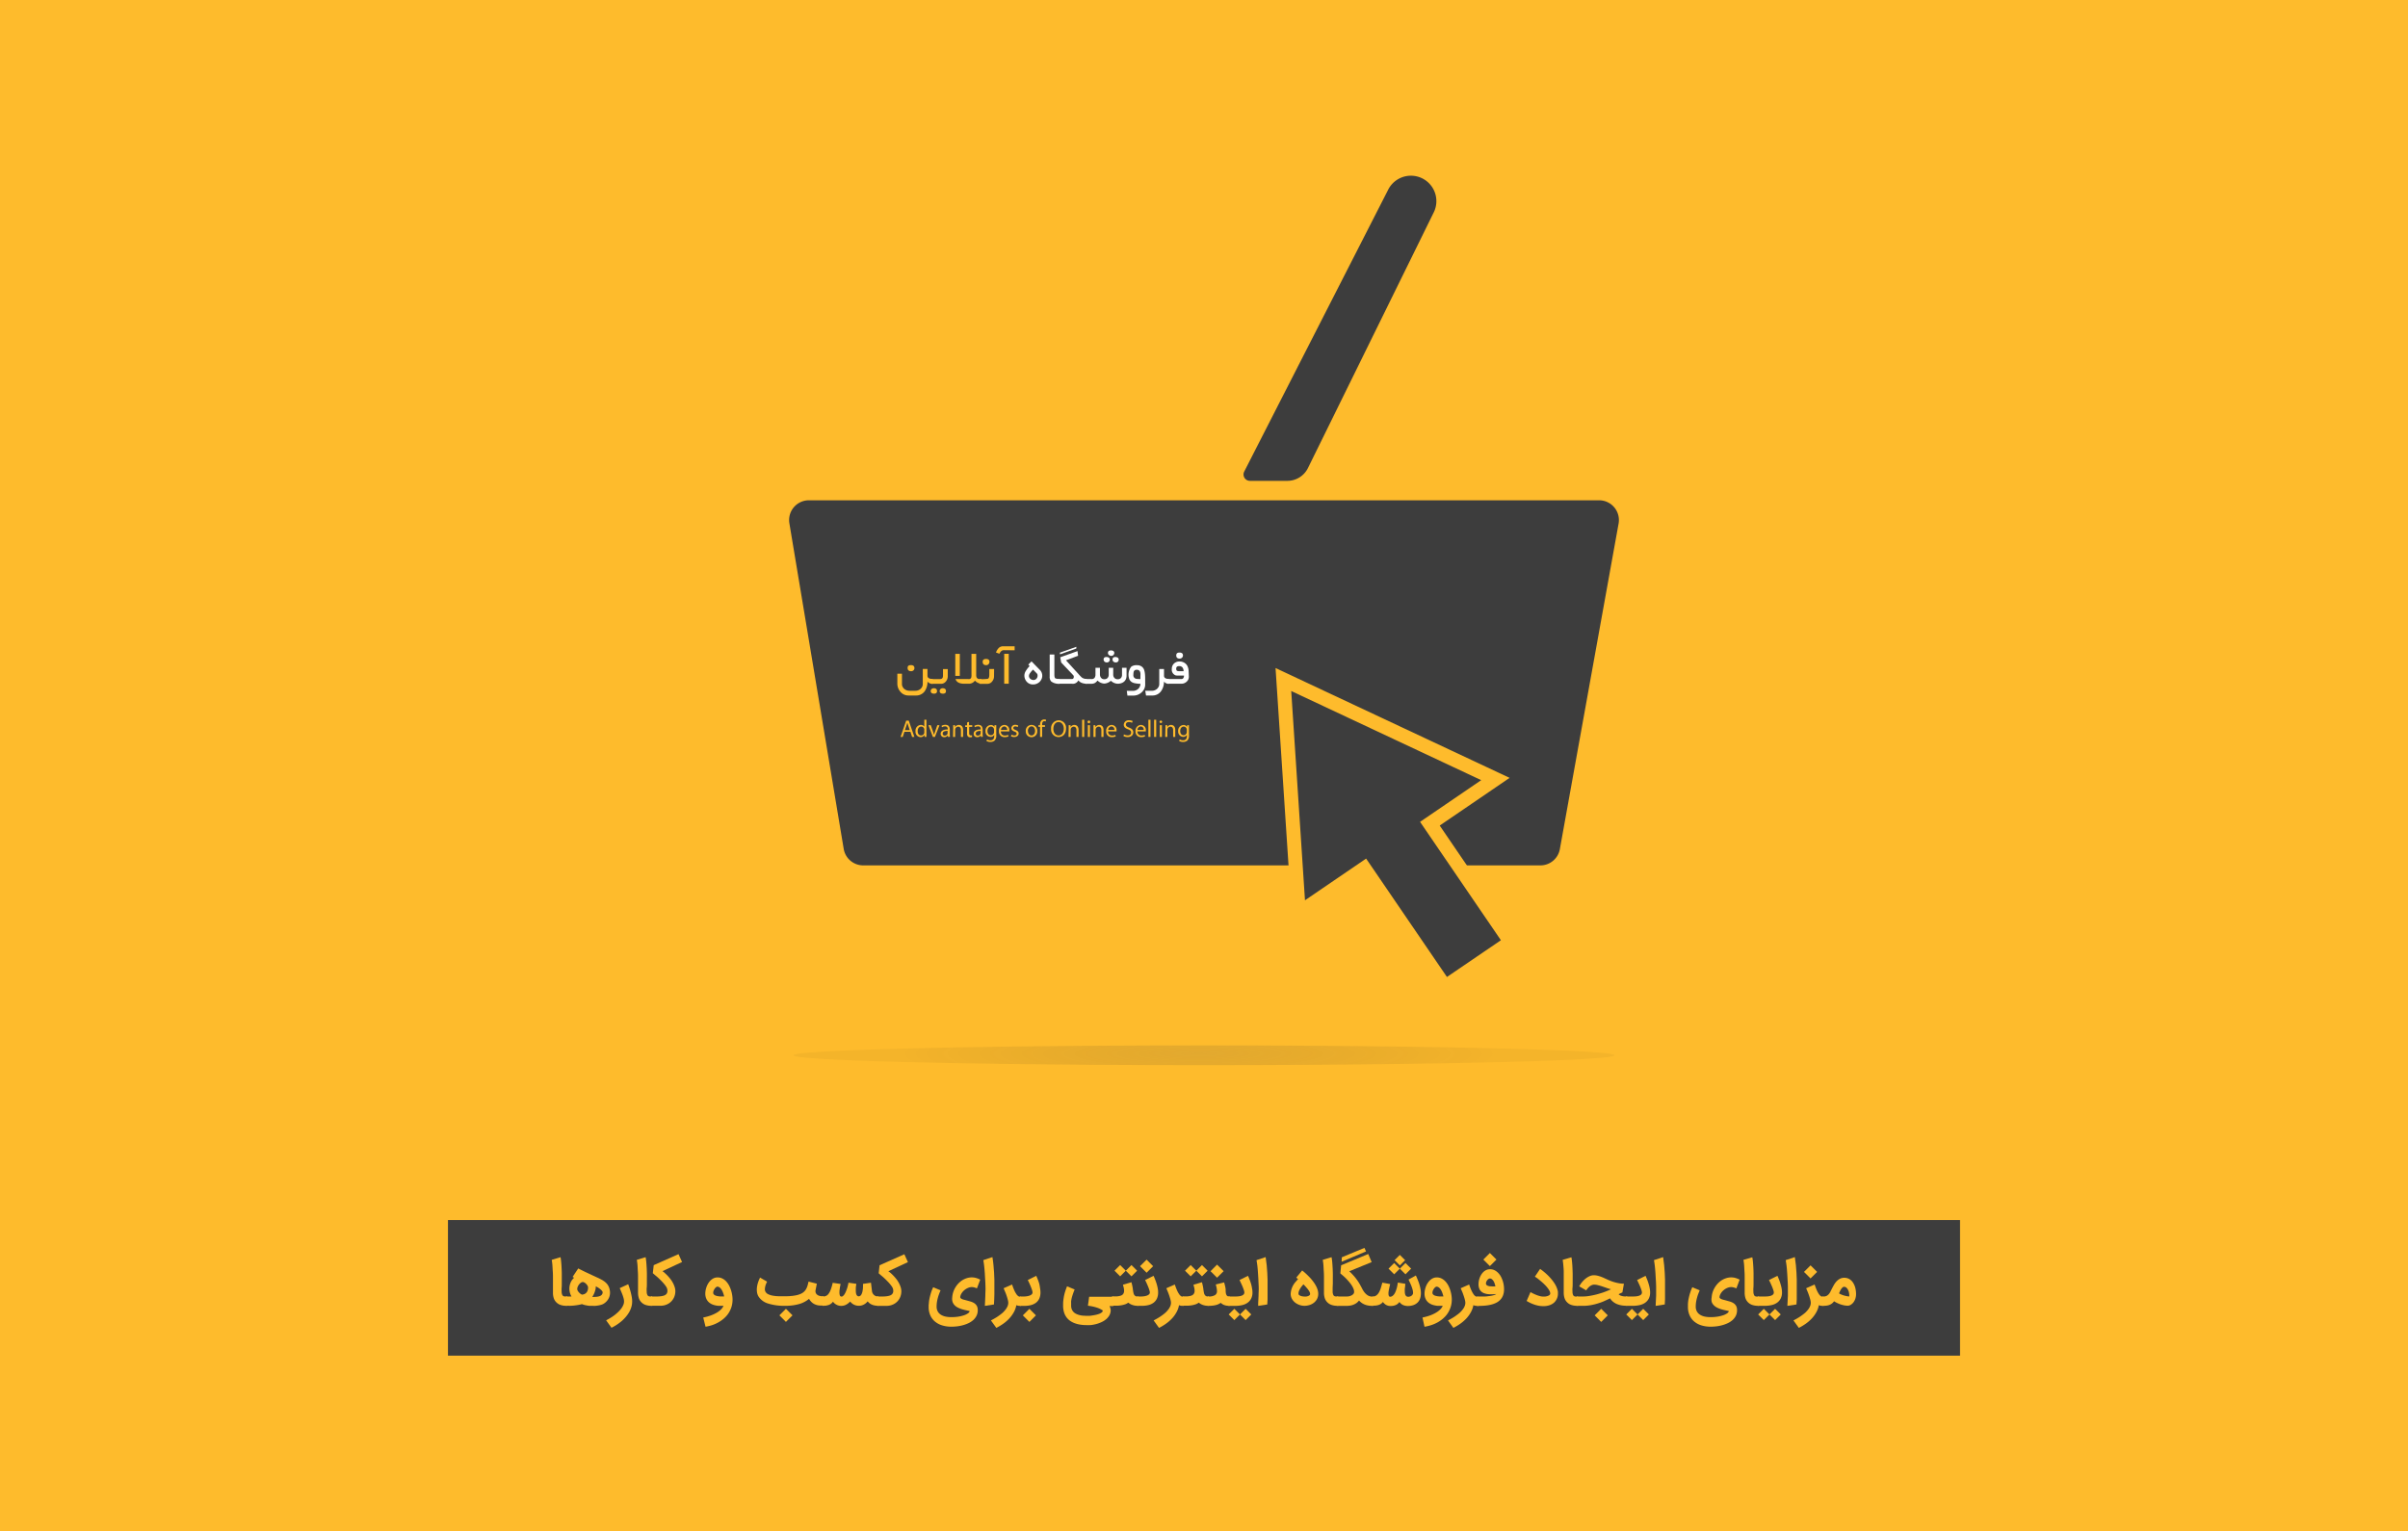 <svg id="Layer_1" data-name="Layer 1" xmlns="http://www.w3.org/2000/svg" xmlns:xlink="http://www.w3.org/1999/xlink" width="852" height="542" viewBox="0 0 852 542"><defs><style>.cls-1{fill:#febb2c;}.cls-2{fill:#3d3d3d;}.cls-3{opacity:0.15;fill:url(#radial-gradient);}.cls-4{fill:#fff;}</style><radialGradient id="radial-gradient" cx="434.22" cy="205.65" r="98.6" gradientTransform="translate(-36.06 348.25) scale(1.06 0.12)" gradientUnits="userSpaceOnUse"><stop offset="0" stop-color="#fff"/><stop offset="0" stop-color="#464243"/><stop offset="1" stop-opacity="0.27"/></radialGradient></defs><title>advantages-of-online-selling</title><rect class="cls-1" width="852" height="542"/><rect class="cls-2" x="158.5" y="431.81" width="535" height="48"/><path class="cls-2" d="M545,306.29H305.42a7,7,0,0,1-6.9-5.85L279.3,185.22a7,7,0,0,1,6.9-8.15H565.8a7,7,0,0,1,6.89,8.24L551.91,300.53A7,7,0,0,1,545,306.29Z"/><polygon class="cls-2" points="482.71 307.38 459.52 323.2 454.08 240.51 529.1 275.71 505.92 291.53 534.52 333.44 511.31 349.29 482.71 307.38"/><path class="cls-1" d="M456.86,244.57l67.22,31.55-21.63,14.76,28.6,41.9-19.09,13-28.6-41.9-21.63,14.76-4.87-74.1m-5.55-8.12.56,8.45,4.87,74.1.58,8.73,7.23-4.93,17.5-11.94,25.78,37.77,2.82,4.13,4.13-2.82,19.09-13L538,334.1,535.18,330,509.4,292.19l17.5-11.94,7.23-4.94-7.93-3.72L459,240.05l-7.67-3.6Z"/><path class="cls-2" d="M499.21,62.19h0a9,9,0,0,0-8.12,5.1l-50.85,99.6a2.26,2.26,0,0,0,2,3.3H455.5a8.13,8.13,0,0,0,7.28-4.53l44.54-90.55A9,9,0,0,0,499.21,62.19Z"/><path class="cls-1" d="M200.43,462.17a6.31,6.31,0,0,1-2.22-.35,3.9,3.9,0,0,1-1.48-1,3.67,3.67,0,0,1-.83-1.45,6.26,6.26,0,0,1-.25-1.82c0-.34,0-.75,0-1.25s0-1.07,0-1.73,0-1.37,0-2.15,0-1.57-.06-2.35-.08-1.54-.14-2.27a16.68,16.68,0,0,0-.24-1.89l3.12-.95c.09.46.16,1,.22,1.63s.11,1.27.14,1.95.07,1.37.08,2.06,0,1.33,0,1.92,0,1.07,0,1.64,0,1.12-.05,1.65,0,1,0,1.42a2.94,2.94,0,0,0,.19,1,1,1,0,0,0,.24.37.89.89,0,0,0,.33.19,1.67,1.67,0,0,0,.41.07h.78v3.3Z"/><path class="cls-1" d="M200.3,458.87h.91l.38,0,.61,0a5.56,5.56,0,0,1-.74-2.76,5.53,5.53,0,0,1,.42-2.12,4.44,4.44,0,0,1,1.26-1.75l-.54-.3,2-3c.88.46,1.75.89,2.6,1.3l2.45,1.15,1.76.81q.77.35,1.38.69a8.47,8.47,0,0,1,1.11.71,6.31,6.31,0,0,1,.92.88,4.48,4.48,0,0,1,.78,1.5,5.56,5.56,0,0,1,.24,1.58,4.34,4.34,0,0,1-.6,2.2,4.85,4.85,0,0,1-1.77,1.74,3.8,3.8,0,0,1-.8.32c-.32.09-.65.17-1,.23s-.68.1-1,.13-.62,0-.87,0-.61,0-1,0-.69-.06-1-.11-.68-.12-1-.2a8.62,8.62,0,0,1-.9-.3,8.87,8.87,0,0,1-1.12.26c-.41.08-.85.14-1.3.2s-.92.09-1.4.12-.94,0-1.4,0h-.39Zm6-5.11a1,1,0,0,0-.71.2,2.81,2.81,0,0,0-.7.64,3.64,3.64,0,0,0-.5.88,1.89,1.89,0,0,0-.14.88,1.3,1.3,0,0,0,.21.55,3,3,0,0,0,.42.55,4.6,4.6,0,0,0,.52.47,2.58,2.58,0,0,0,.53.29,3.17,3.17,0,0,0,.77-.18,2.08,2.08,0,0,0,.69-.44,2.38,2.38,0,0,0,.49-.75,3.1,3.1,0,0,0,.19-1.13,1.34,1.34,0,0,0-.2-.68,3.37,3.37,0,0,0-.46-.61,3.08,3.08,0,0,0-.58-.46A1.52,1.52,0,0,0,206.34,453.76Zm4.51,1.52a5.16,5.16,0,0,1-.1,1,7.25,7.25,0,0,1-.29,1,6.64,6.64,0,0,1-.4.94,8.88,8.88,0,0,1-.47.82h.09q.78,0,1.41-.06a4.35,4.35,0,0,0,1.11-.23,1.7,1.7,0,0,0,.74-.48,1.31,1.31,0,0,0,.33-.82.78.78,0,0,0-.21-.54,3.68,3.68,0,0,0-.59-.6,7.51,7.51,0,0,0-.8-.58C211.38,455.59,211.11,455.43,210.85,455.28Z"/><path class="cls-1" d="M222.75,455.93c.16.51.31,1,.45,1.57s.25,1.07.34,1.61a8.92,8.92,0,0,1,.13,1.49,6.84,6.84,0,0,1-.26,1.92,9.11,9.11,0,0,1-.75,1.81A11.46,11.46,0,0,1,221.5,466a14.1,14.1,0,0,1-1.48,1.52,17.09,17.09,0,0,1-3.66,2.42l-1.9-2.64c.5-.25,1-.53,1.52-.85a14.81,14.81,0,0,0,1.47-1,14.59,14.59,0,0,0,1.31-1.13,9.78,9.78,0,0,0,1.07-1.21,5.86,5.86,0,0,0,.71-1.25,3.1,3.1,0,0,0,.26-1.24,4.25,4.25,0,0,0-.12-.95c-.08-.34-.19-.7-.32-1.1s-.31-.81-.49-1.25-.38-.91-.6-1.41l3-1.38C222.43,455,222.59,455.42,222.75,455.93Z"/><path class="cls-1" d="M230.53,462.17a6.21,6.21,0,0,1-2.21-.35,3.82,3.82,0,0,1-1.48-1,3.55,3.55,0,0,1-.83-1.45,6.25,6.25,0,0,1-.26-1.82c0-.34,0-.75,0-1.25s0-1.07,0-1.73,0-1.37,0-2.15,0-1.57-.06-2.35-.07-1.54-.13-2.27a16.5,16.5,0,0,0-.25-1.89l3.12-.95c.09.46.17,1,.23,1.63s.1,1.27.14,1.95.06,1.37.08,2.06,0,1.33,0,1.92,0,1.07,0,1.64,0,1.12-.06,1.65,0,1,0,1.42a2.5,2.5,0,0,0,.19,1,.87.87,0,0,0,.23.37,1.09,1.09,0,0,0,.33.19,1.76,1.76,0,0,0,.41.07h.78v3.3Z"/><path class="cls-1" d="M230.4,458.87h2.24a11.85,11.85,0,0,0,1.22-.09,5.6,5.6,0,0,0,1.07-.24,2,2,0,0,0,.79-.48,1.48,1.48,0,0,0,.4-.81A2.53,2.53,0,0,0,236,456a2.66,2.66,0,0,0-.32-.63,8.35,8.35,0,0,0-.6-.81c-.24-.3-.51-.61-.82-.94s-.65-.66-1-1-.72-.69-1.11-1-.78-.67-1.17-1l.32-2.84,8.77-3.9,1.26,2.79-6.93,3.22a9.18,9.18,0,0,1,1,.84,13.39,13.39,0,0,1,1.06,1.07,14.46,14.46,0,0,1,1,1.23,9.93,9.93,0,0,1,.78,1.32,8.58,8.58,0,0,1,.53,1.37,4.57,4.57,0,0,1,.18,1.35,5.24,5.24,0,0,1-.41,2,4.88,4.88,0,0,1-1.09,1.61,5,5,0,0,1-1.67,1.08,5.59,5.59,0,0,1-2.12.39H230.4Z"/><path class="cls-1" d="M248.82,466.31a17.88,17.88,0,0,0,2.68-.73,12.44,12.44,0,0,0,2.13-1,7.22,7.22,0,0,0,1.51-1.16,3.91,3.91,0,0,0,.85-1.25l-1,0-.82,0a7.54,7.54,0,0,1-1.88-.39,4.56,4.56,0,0,1-1.46-.85,3.66,3.66,0,0,1-.94-1.31,4.47,4.47,0,0,1-.34-1.77,6.64,6.64,0,0,1,.14-1.31,7.47,7.47,0,0,1,.39-1.3,5.75,5.75,0,0,1,.64-1.2,4.86,4.86,0,0,1,.86-1,3.83,3.83,0,0,1,1.06-.68,3.19,3.19,0,0,1,1.24-.24,3.72,3.72,0,0,1,1.76.42,4.64,4.64,0,0,1,1.4,1.11,6.86,6.86,0,0,1,1.05,1.59,10.64,10.64,0,0,1,.7,1.88,11.13,11.13,0,0,1,.36,1.95,8.91,8.91,0,0,1,0,1.79,8.43,8.43,0,0,1-.54,2.29,9.27,9.27,0,0,1-1.09,2,9.12,9.12,0,0,1-1.54,1.63,11.39,11.39,0,0,1-1.9,1.3A12.77,12.77,0,0,1,252,469a15.74,15.74,0,0,1-2.37.57Zm5.11-10.92a.67.67,0,0,0-.5.15,2.33,2.33,0,0,0-.52.52,3.59,3.59,0,0,0-.4.72,2,2,0,0,0-.16.77.83.83,0,0,0,.22.59,1.67,1.67,0,0,0,.56.38,4,4,0,0,0,.78.22,8.43,8.43,0,0,0,.86.11l.81,0h.65a11.91,11.91,0,0,0-.37-1.24,5.88,5.88,0,0,0-.5-1.07,3.31,3.31,0,0,0-.63-.78A1.58,1.58,0,0,0,253.93,455.39Z"/><path class="cls-1" d="M289.46,462a5,5,0,0,1-1.3-.43,3.88,3.88,0,0,1-1.05-.75,4.92,4.92,0,0,1-.85-1.12,9.46,9.46,0,0,1-3.58,1.86,17.62,17.62,0,0,1-4.91.61,18.94,18.94,0,0,1-6-.81,6.06,6.06,0,0,1-3.41-2.52,4.09,4.09,0,0,1-.48-1.27,6.7,6.7,0,0,1-.09-1.58,8.42,8.42,0,0,1,.34-1.81,11.25,11.25,0,0,1,.8-2l2.48,1.44c-.14.28-.27.57-.4.89a5.43,5.43,0,0,0-.28.95,4.16,4.16,0,0,0-.1.91,1.68,1.68,0,0,0,.2.79,2.17,2.17,0,0,0,1,.92,6.3,6.3,0,0,0,1.62.5,14,14,0,0,0,2,.2c.74,0,1.51,0,2.31,0s1.42,0,2.07-.08a13.18,13.18,0,0,0,1.81-.25,7.66,7.66,0,0,0,1.51-.45,4.14,4.14,0,0,0,1.15-.67,3.75,3.75,0,0,0,.72-.78,5.57,5.57,0,0,0,.48-.9,7.81,7.81,0,0,0,.33-1c.08-.35.17-.7.25-1.05l2.93.74-.43,2.21a1.85,1.85,0,0,0,0,.88,1.53,1.53,0,0,0,.43.71,2.16,2.16,0,0,0,.82.47,3.77,3.77,0,0,0,1.18.17h.38v3.3H291A8.52,8.52,0,0,1,289.46,462Zm-11.38,5.86-2.32-2.32,2.32-2.32,2.32,2.32Z"/><path class="cls-1" d="M291.2,458.87a2.9,2.9,0,0,0,1-.18,2.25,2.25,0,0,0,.91-.71,5.46,5.46,0,0,0,.8-1.47,17.2,17.2,0,0,0,.72-2.48l2.77.4s0,.08,0,.13-.09.42-.15.74-.11.67-.16,1.06a7.42,7.42,0,0,0-.08,1.13,3.53,3.53,0,0,0,.13.93.6.6,0,0,0,.42.46.73.73,0,0,0,.63-.13,2.41,2.41,0,0,0,.57-.61,5.5,5.5,0,0,0,.5-.94c.16-.36.29-.73.42-1.1s.23-.75.32-1.11.16-.68.21-1l2.76.4c0,.17,0,.4-.08.69s-.06.6-.08.92,0,.66,0,1a4.1,4.1,0,0,0,.11.9,1.6,1.6,0,0,0,.33.65.74.74,0,0,0,.6.26.88.88,0,0,0,.6-.23,2,2,0,0,0,.42-.6,4.6,4.6,0,0,0,.28-.84,9.59,9.59,0,0,0,.2-1.93c0-.3,0-.58,0-.81l2.82-.4.35,2.94a2.19,2.19,0,0,0,.27.84,2.37,2.37,0,0,0,.49.59,2.09,2.09,0,0,0,.59.35,1.69,1.69,0,0,0,.6.12h.33v3.3h-.33a5,5,0,0,1-1.91-.36,3.58,3.58,0,0,1-1.56-1.2,1,1,0,0,1-.12.15l-.12.13v0a4.19,4.19,0,0,1-1.3.95,3.65,3.65,0,0,1-1.58.35,3.85,3.85,0,0,1-1.75-.41,4,4,0,0,1-1.33-1.1,5.25,5.25,0,0,1-1.42,1.11,3.53,3.53,0,0,1-1.74.43,3.47,3.47,0,0,1-1.65-.4,3.55,3.55,0,0,1-1.26-1.08,3.16,3.16,0,0,1-1.39,1.11,5.39,5.39,0,0,1-2,.34H291v-3.3Zm6.24-4.44h0C297.45,454.37,297.45,454.37,297.44,454.43Z"/><path class="cls-1" d="M310.31,458.87h2.24a11.85,11.85,0,0,0,1.22-.09,5.6,5.6,0,0,0,1.07-.24,2,2,0,0,0,.79-.48,1.55,1.55,0,0,0,.4-.81,2.55,2.55,0,0,0-.43-1.84,8.35,8.35,0,0,0-.6-.81c-.24-.3-.51-.61-.83-.94s-.64-.66-1-1-.72-.69-1.11-1-.78-.67-1.17-1l.32-2.84,8.77-3.9,1.26,2.79-6.93,3.22a9.18,9.18,0,0,1,1.05.84c.36.33.72.69,1.06,1.07a14.46,14.46,0,0,1,1,1.23,9.93,9.93,0,0,1,.78,1.32,8.58,8.58,0,0,1,.53,1.37,4.57,4.57,0,0,1,.18,1.35,5.24,5.24,0,0,1-.41,2,4.88,4.88,0,0,1-1.09,1.61,5,5,0,0,1-1.67,1.08,5.59,5.59,0,0,1-2.12.39h-3.27Z"/><path class="cls-1" d="M336.92,459.18a7.59,7.59,0,0,1,.32-1.75,8.21,8.21,0,0,1,.73-1.66,8.61,8.61,0,0,1,1.08-1.46,8,8,0,0,1,1.38-1.16,6.92,6.92,0,0,1,1.63-.76,5.82,5.82,0,0,1,1.82-.28,5.75,5.75,0,0,1,1.45.2,8,8,0,0,1,1.49.6L345.66,456a6.37,6.37,0,0,0-.94-.34,3.34,3.34,0,0,0-.85-.12,3.45,3.45,0,0,0-1.33.28,5,5,0,0,0-1.27.76,4.54,4.54,0,0,0-1,1.1,3.23,3.23,0,0,0-.52,1.32.54.54,0,0,0,.17.47,1.45,1.45,0,0,0,.5.33,3.7,3.7,0,0,0,.71.23l.8.21,1.5.42a5.19,5.19,0,0,1,1.28.58,2.89,2.89,0,0,1,.9.94,3,3,0,0,1,.34,1.5,4.32,4.32,0,0,1-.43,2,4.94,4.94,0,0,1-1.14,1.51,7,7,0,0,1-1.66,1.1,12,12,0,0,1-2,.74,13.67,13.67,0,0,1-2.1.41,18,18,0,0,1-2,.12,11,11,0,0,1-3.23-.45,7.17,7.17,0,0,1-2.54-1.34,6,6,0,0,1-1.67-2.18,7.12,7.12,0,0,1-.6-3c0-.18,0-.36,0-.54s0-.35.05-.51a13.65,13.65,0,0,1,.29-2.18c.16-.7.33-1.32.5-1.86s.35-1,.5-1.32l.25-.59,2.62,1.1c-.2.46-.38.92-.55,1.37a13.56,13.56,0,0,0-.44,1.41,11.88,11.88,0,0,0-.3,1.44,10.59,10.59,0,0,0-.11,1.5,3.5,3.5,0,0,0,.44,1.82,3.28,3.28,0,0,0,1.16,1.15,5.12,5.12,0,0,0,1.67.62,10.22,10.22,0,0,0,1.94.18,16.15,16.15,0,0,0,2.48-.18,12.14,12.14,0,0,0,2-.48,5.45,5.45,0,0,0,1.41-.69,1.43,1.43,0,0,0,.62-.8l-1.39-.31a14,14,0,0,1-1.45-.38,8.59,8.59,0,0,1-1.36-.55,4.14,4.14,0,0,1-1.12-.8,3.28,3.28,0,0,1-.73-1.14A3.8,3.8,0,0,1,336.92,459.18Z"/><path class="cls-1" d="M348.55,460.43c0-.62.06-1.22.08-1.82s0-1.18.05-1.74,0-1.08,0-1.56c0-1-.08-1.85-.12-2.6s-.08-1.41-.11-2-.08-1.08-.12-1.52-.08-.83-.12-1.19-.09-.7-.13-1-.11-.64-.16-1l3.22-1.07c.16.93.28,1.87.37,2.82s.17,1.85.22,2.72.08,1.67.1,2.41,0,1.38,0,1.91v1.56c0,.55,0,1.13,0,1.73s0,1.2-.05,1.81-.05,1.21-.09,1.8l-3.23.5C348.48,461.63,348.51,461,348.55,460.43Z"/><path class="cls-1" d="M361.06,462.17l-.61,0a2.94,2.94,0,0,1-.85-.23,8.22,8.22,0,0,1-.86,2.45,11.42,11.42,0,0,1-1.57,2.19,13.67,13.67,0,0,1-2.11,1.87,19,19,0,0,1-2.54,1.53l-1.91-2.64c.5-.25,1-.52,1.49-.82a15.48,15.48,0,0,0,1.44-.94,14.6,14.6,0,0,0,1.27-1,8.81,8.81,0,0,0,1-1.11,5.44,5.44,0,0,0,.69-1.17,3.1,3.1,0,0,0,.25-1.22,4.12,4.12,0,0,0-.16-1q-.15-.63-.39-1.35c-.16-.48-.34-1-.54-1.45s-.38-.93-.56-1.33l3-1.32a20.57,20.57,0,0,0,.79,2.09,8.56,8.56,0,0,0,.74,1.33,2.59,2.59,0,0,0,.68.71,1.29,1.29,0,0,0,.65.2h.26v3.3Z"/><path class="cls-1" d="M360.85,458.87h1.41a6.78,6.78,0,0,0,1-.07,4.85,4.85,0,0,0,1-.24,2.16,2.16,0,0,0,.76-.43.89.89,0,0,0,.31-.69,3.14,3.14,0,0,0-.14-.74c-.1-.34-.23-.7-.39-1.11s-.34-.83-.54-1.28-.41-.87-.61-1.27l3-1.48c.19.43.38.9.58,1.39s.36,1,.51,1.51A14,14,0,0,1,368,456a7.31,7.31,0,0,1,.14,1.44,5.19,5.19,0,0,1-.41,2.15,4,4,0,0,1-1.17,1.48,5,5,0,0,1-1.8.85,9.11,9.11,0,0,1-2.29.27h-1.66Zm3.37,9-2.32-2.32,2.32-2.32,2.31,2.32Z"/><path class="cls-1" d="M384.44,469a14.07,14.07,0,0,1-2.18-.16,10,10,0,0,1-2-.51,7.24,7.24,0,0,1-1.68-.88,5.58,5.58,0,0,1-1.3-1.31,6,6,0,0,1-.84-1.78,8.36,8.36,0,0,1-.29-2.28c0-.61,0-1.19.07-1.74s.14-1.1.25-1.65a15.47,15.47,0,0,1,.43-1.65c.18-.55.39-1.14.64-1.77l2.69,1.12c-.21.5-.38.95-.52,1.35s-.26.77-.36,1.1a8.23,8.23,0,0,0-.23.92c-.06.28-.1.54-.13.79s0,.51,0,.76,0,.5,0,.77a3.3,3.3,0,0,0,.25,1.36,3,3,0,0,0,.68,1,3.54,3.54,0,0,0,1,.65,5.86,5.86,0,0,0,1.16.39,8.29,8.29,0,0,0,1.23.19c.41,0,.8.05,1.17.05l.8,0c.36,0,.75-.07,1.17-.13s.85-.14,1.29-.23a9.11,9.11,0,0,0,1.21-.36,3.18,3.18,0,0,0,.88-.5.87.87,0,0,0,.35-.68,7.74,7.74,0,0,0-2.06-1,16.18,16.18,0,0,0-3.19-.68l.43-3.17h8.56v3.3h-1.35a4.13,4.13,0,0,1,.32.84,3.62,3.62,0,0,1,.1.72,3.84,3.84,0,0,1-.49,1.75,5.25,5.25,0,0,1-1.14,1.35,7.1,7.1,0,0,1-1.59,1,11.06,11.06,0,0,1-1.82.67,13.19,13.19,0,0,1-1.83.37A14.39,14.39,0,0,1,384.44,469Z"/><path class="cls-1" d="M402.78,458.87v3.3h-.25a6.37,6.37,0,0,1-1-.08,6,6,0,0,1-.91-.24,4.41,4.41,0,0,1-.79-.36,3.42,3.42,0,0,1-.62-.45,4.14,4.14,0,0,1-1.12.6,9.38,9.38,0,0,1-1.34.34,11.29,11.29,0,0,1-1.45.15c-.5,0-1,0-1.47,0h-.38v-3.3h.38c.5,0,.95,0,1.34,0a6.81,6.81,0,0,0,1-.15,3,3,0,0,0,.74-.27,1.49,1.49,0,0,0,.49-.44,1.66,1.66,0,0,0,.3-.74,3.36,3.36,0,0,0,0-.84,5.2,5.2,0,0,0-.16-.86c-.08-.29-.15-.57-.21-.83l3-.87c.08.31.15.6.21.86s.11.5.16.75l.12.74c0,.25.07.52.11.81s.07.39.11.61a2,2,0,0,0,.23.61,1.21,1.21,0,0,0,.43.47,1.22,1.22,0,0,0,.72.19Zm-4.45-9.13-2,2-2-2,2-2,2,2,2-2,2,2-2,2Z"/><path class="cls-1" d="M402.36,458.87h1.41a6.78,6.78,0,0,0,1-.07,4.85,4.85,0,0,0,1-.24,2.16,2.16,0,0,0,.76-.43.89.89,0,0,0,.31-.69,2.79,2.79,0,0,0-.15-.74,10.51,10.51,0,0,0-.38-1.11c-.16-.41-.34-.83-.54-1.28s-.41-.87-.61-1.27l3-1.48c.2.43.39.9.58,1.39s.37,1,.52,1.51a14,14,0,0,1,.37,1.52,7.31,7.31,0,0,1,.14,1.44,5.19,5.19,0,0,1-.41,2.15,4,4,0,0,1-1.17,1.48,5,5,0,0,1-1.8.85,9.11,9.11,0,0,1-2.29.27h-1.66Zm3.33-8.41-2.32-2.32,2.32-2.31,2.31,2.31Z"/><path class="cls-1" d="M418.62,462.17l-.6,0a3,3,0,0,1-.86-.23,8,8,0,0,1-.86,2.45,11,11,0,0,1-1.56,2.19,13.76,13.76,0,0,1-2.12,1.87,18.29,18.29,0,0,1-2.53,1.53l-1.91-2.64c.49-.25,1-.52,1.49-.82a15.48,15.48,0,0,0,1.44-.94,14.6,14.6,0,0,0,1.27-1,9.61,9.61,0,0,0,1-1.11,5.44,5.44,0,0,0,.69-1.17,3.29,3.29,0,0,0,.25-1.22,4.64,4.64,0,0,0-.16-1c-.11-.42-.24-.87-.4-1.35s-.34-1-.53-1.45-.38-.93-.56-1.33l3-1.32c.28.84.55,1.53.8,2.09a7.81,7.81,0,0,0,.74,1.33,2.45,2.45,0,0,0,.68.71,1.29,1.29,0,0,0,.65.2h.25v3.3Z"/><path class="cls-1" d="M427.72,458.87v3.3h-.24a6.37,6.37,0,0,1-1-.08,6.18,6.18,0,0,1-.92-.24,4.64,4.64,0,0,1-.78-.36,3.42,3.42,0,0,1-.62-.45,4.06,4.06,0,0,1-1.13.6,8.92,8.92,0,0,1-1.33.34,11.29,11.29,0,0,1-1.45.15c-.5,0-1,0-1.47,0h-.38v-3.3h.38c.5,0,.95,0,1.34,0a6.81,6.81,0,0,0,1-.15,3,3,0,0,0,.74-.27,1.49,1.49,0,0,0,.49-.44,1.66,1.66,0,0,0,.3-.74,3.36,3.36,0,0,0,0-.84,5.2,5.2,0,0,0-.16-.86c-.08-.29-.15-.57-.21-.83l3-.87c.08.31.15.6.21.86s.11.5.16.75l.12.74c0,.25.07.52.11.81s.07.39.11.61a2,2,0,0,0,.23.61,1.23,1.23,0,0,0,1.15.66Zm-4.44-9.13-2,2-2-2,2-2,2,2,2-2,2,2-2,2Z"/><path class="cls-1" d="M435.08,458.87v3.3h-.23a4.74,4.74,0,0,1-1.71-.28,3.75,3.75,0,0,1-1.22-.78,5,5,0,0,1-1.77.81,10.29,10.29,0,0,1-2.46.25h-.38v-3.3h.38a4.09,4.09,0,0,0,2.17-.47,1.55,1.55,0,0,0,.73-1.41,5.75,5.75,0,0,0-.08-.88,14.32,14.32,0,0,0-.34-1.5l2.95-.72q.17.58.27,1c.08.3.13.57.18.81s.07.47.09.67,0,.41,0,.6l.06.62a2.28,2.28,0,0,0,.17.61,1.25,1.25,0,0,0,.33.47.87.87,0,0,0,.58.18Zm-4.46-6.65-2.31-2.31,2.31-2.32,2.32,2.32Z"/><path class="cls-1" d="M434.66,458.87h2.51a8.86,8.86,0,0,0,1-.05,4.73,4.73,0,0,0,1-.19,2.15,2.15,0,0,0,.79-.43,1,1,0,0,0,.32-.76,2.79,2.79,0,0,0-.15-.74c-.11-.34-.24-.7-.4-1.11s-.35-.83-.56-1.28-.4-.87-.6-1.27l3-1.48c.2.43.39.9.58,1.39s.36,1,.52,1.51A13.94,13.94,0,0,1,443,456a7.34,7.34,0,0,1,.15,1.44,4.64,4.64,0,0,1-.48,2.2,4.07,4.07,0,0,1-1.29,1.47,5.42,5.42,0,0,1-1.91.82,10.29,10.29,0,0,1-2.34.26h-2.49Zm4.07,6.36-2,2-2-2,2-2,2,2,2-2,2,2-2,2Z"/><path class="cls-1" d="M445.21,460.43c0-.62.07-1.22.09-1.82s0-1.18.05-1.74,0-1.08,0-1.56c-.05-1-.08-1.85-.12-2.6s-.08-1.41-.12-2-.08-1.08-.11-1.52-.08-.83-.12-1.19-.09-.7-.14-1-.1-.64-.16-1l3.23-1.07c.15.93.28,1.87.37,2.82s.17,1.85.21,2.72.08,1.67.1,2.41,0,1.38,0,1.91,0,1,0,1.56,0,1.13,0,1.73,0,1.2,0,1.81-.06,1.21-.1,1.8l-3.22.5C445.14,461.63,445.18,461,445.21,460.43Z"/><path class="cls-1" d="M461.53,462.17a5.37,5.37,0,0,1-1.7-.29,5.51,5.51,0,0,1-1.57-.84,4.5,4.5,0,0,1-1.15-1.34,3.61,3.61,0,0,1-.44-1.78,6.92,6.92,0,0,1,1.84-4.33l.25-.29.18-.21.16-.17.19-.18-.64-.55,2.08-2.53a16.52,16.52,0,0,1,1.27,1.07q.74.67,1.71,1.71c1.8,2.06,2.71,3.88,2.71,5.48a3.88,3.88,0,0,1-.43,1.84,4.25,4.25,0,0,1-1.12,1.33,4.83,4.83,0,0,1-1.56.81A6.05,6.05,0,0,1,461.53,462.17Zm2-4.25a1.64,1.64,0,0,0-.21-.73,6.71,6.71,0,0,0-.55-.85c-.23-.29-.48-.59-.76-.9s-.55-.59-.83-.87c-.19.21-.39.45-.6.71a6.09,6.09,0,0,0-.57.83,4.63,4.63,0,0,0-.43.9,2.25,2.25,0,0,0-.14.91.57.57,0,0,0,.23.44,1.94,1.94,0,0,0,.55.3,3.08,3.08,0,0,0,.68.17,3.57,3.57,0,0,0,.6.06,5.33,5.33,0,0,0,.67,0,3.18,3.18,0,0,0,.66-.17,1.31,1.31,0,0,0,.5-.3A.61.61,0,0,0,463.56,457.92Z"/><path class="cls-1" d="M473.23,462.17a6.21,6.21,0,0,1-2.21-.35,3.94,3.94,0,0,1-1.49-1,3.8,3.8,0,0,1-.83-1.45,6.26,6.26,0,0,1-.25-1.82c0-.34,0-.75,0-1.25s0-1.07,0-1.73,0-1.37,0-2.15,0-1.57-.06-2.35-.07-1.54-.13-2.27a16.5,16.5,0,0,0-.25-1.89l3.12-.95c.09.46.17,1,.23,1.63s.1,1.27.14,1.95.06,1.37.08,2.06,0,1.33,0,1.92,0,1.07,0,1.64-.05,1.12-.06,1.65,0,1,0,1.42a2.68,2.68,0,0,0,.2,1,.87.87,0,0,0,.23.37,1.09,1.09,0,0,0,.33.19,1.76,1.76,0,0,0,.41.07h.78v3.3Z"/><path class="cls-1" d="M473.1,458.87h3.41a4,4,0,0,0,1-.12,3.93,3.93,0,0,0,.8-.33,2.13,2.13,0,0,0,.55-.46,1,1,0,0,0,.24-.52,2.56,2.56,0,0,0-.15-1.13,6.31,6.31,0,0,0-.6-1.23,11,11,0,0,0-.91-1.26c-.35-.42-.71-.83-1.08-1.21s-.75-.74-1.12-1.06-.72-.61-1-.85l.28-2.87,9.59-4,1.21,2.87-7.92,3.24c.48.44.91.88,1.3,1.3s.74.84,1.06,1.26.62.84.89,1.26.52.86.76,1.3.43.8.65,1.24a7.68,7.68,0,0,0,.8,1.21,4.66,4.66,0,0,0,1.05.94,2.79,2.79,0,0,0,1.39.44h.65v3.3h-.33a8.92,8.92,0,0,1-1.39-.1,6.55,6.55,0,0,1-1.25-.32,5.8,5.8,0,0,1-1.13-.59,6,6,0,0,1-1-.88,4.38,4.38,0,0,1-.86.86,5.28,5.28,0,0,1-2.17.91,7.75,7.75,0,0,1-1.15.12H473.1ZM474.76,445l8-3.33.58,1.25-8.64,3.65Z"/><path class="cls-1" d="M485.71,458.87a2.08,2.08,0,0,0,1.32-.42,3.64,3.64,0,0,0,.92-1.11,8,8,0,0,0,.64-1.57q.27-.88.51-1.8l2.77.5c-.05.24-.12.52-.2.85s-.15.66-.22,1-.12.69-.16,1a4.4,4.4,0,0,0,0,.87,1.18,1.18,0,0,0,.2.59.45.45,0,0,0,.48.17,1.38,1.38,0,0,0,.75-.3,2.59,2.59,0,0,0,.61-.66,4.45,4.45,0,0,0,.48-.92,8.8,8.8,0,0,0,.36-1.06,8.68,8.68,0,0,0,.25-1.07c.07-.36.12-.68.17-1l2.65.45a6.72,6.72,0,0,1-.08.77c0,.31-.08.63-.11,1a8.71,8.71,0,0,0,0,1,3.52,3.52,0,0,0,.11.9,1.44,1.44,0,0,0,.38.66,1.09,1.09,0,0,0,.75.25,2.09,2.09,0,0,0,.59-.1,1.9,1.9,0,0,0,.55-.28,1.63,1.63,0,0,0,.39-.44,1,1,0,0,0,.15-.56,4.6,4.6,0,0,0-.18-1.2,13,13,0,0,0-.43-1.29c-.17-.43-.35-.83-.53-1.22l-.46-1,2.59-1.45.22.48c.1.23.22.5.35.82s.27.68.42,1.08.27.81.39,1.24.21.88.29,1.33a7.47,7.47,0,0,1,.11,1.31,5.76,5.76,0,0,1-.28,1.88,3.61,3.61,0,0,1-.87,1.42,4,4,0,0,1-1.45.91,5.74,5.74,0,0,1-2,.33,4,4,0,0,1-1-.11,3.85,3.85,0,0,1-.83-.29,2.87,2.87,0,0,1-.65-.45,3.92,3.92,0,0,1-.51-.57,3.69,3.69,0,0,1-.53.58,2.81,2.81,0,0,1-.66.44,3.85,3.85,0,0,1-.83.29,4.67,4.67,0,0,1-1,.11,3.89,3.89,0,0,1-.93-.08,3.54,3.54,0,0,1-.75-.29,2.85,2.85,0,0,1-.62-.46,3.72,3.72,0,0,1-.52-.59,3.44,3.44,0,0,1-.5.51,2.92,2.92,0,0,1-.67.41,4,4,0,0,1-.9.28,5.94,5.94,0,0,1-1.19.1h-.37v-3.3Zm9.58-9.85-2,2-2-2,2-2,2,2,2-2,2,2-2,2Zm1.87-3-1.86,1.86L493.43,446l1.86-1.85Z"/><path class="cls-1" d="M503.3,466.31a17.88,17.88,0,0,0,2.68-.73,12,12,0,0,0,2.12-1,7.3,7.3,0,0,0,1.52-1.16,3.91,3.91,0,0,0,.85-1.25l-1,0-.83,0a7.55,7.55,0,0,1-1.87-.39,4.56,4.56,0,0,1-1.46-.85,3.55,3.55,0,0,1-.94-1.31,4.3,4.3,0,0,1-.34-1.77,6.64,6.64,0,0,1,.14-1.31,7.47,7.47,0,0,1,.39-1.3,5.75,5.75,0,0,1,.64-1.2,4.86,4.86,0,0,1,.86-1,3.83,3.83,0,0,1,1.06-.68,3.19,3.19,0,0,1,1.24-.24,3.72,3.72,0,0,1,1.76.42,4.77,4.77,0,0,1,1.4,1.11,6.86,6.86,0,0,1,1.05,1.59,10.64,10.64,0,0,1,.7,1.88,11.13,11.13,0,0,1,.36,1.95,8.91,8.91,0,0,1,0,1.79,8.08,8.08,0,0,1-.55,2.29,8.82,8.82,0,0,1-1.08,2,9.49,9.49,0,0,1-1.54,1.63,11.39,11.39,0,0,1-1.9,1.3,12.88,12.88,0,0,1-2.18.93,15.33,15.33,0,0,1-2.36.57Zm5.11-10.92a.67.67,0,0,0-.5.15,2.14,2.14,0,0,0-.52.52,3.59,3.59,0,0,0-.4.72,2,2,0,0,0-.16.77.83.83,0,0,0,.22.59,1.67,1.67,0,0,0,.56.38,4,4,0,0,0,.78.22,8.43,8.43,0,0,0,.86.11l.81,0h.65c-.11-.43-.23-.84-.37-1.24a6.64,6.64,0,0,0-.5-1.07,3.58,3.58,0,0,0-.63-.78A1.62,1.62,0,0,0,508.41,455.39Z"/><path class="cls-1" d="M522.77,462.17l-.6,0a3,3,0,0,1-.86-.23,8,8,0,0,1-.86,2.45,11,11,0,0,1-1.56,2.19,14.24,14.24,0,0,1-2.12,1.87,18.9,18.9,0,0,1-2.53,1.53l-1.91-2.64c.49-.25,1-.52,1.49-.82a14.11,14.11,0,0,0,1.43-.94,14.76,14.76,0,0,0,1.28-1,8.7,8.7,0,0,0,1-1.11,4.72,4.72,0,0,0,.69-1.17,3.1,3.1,0,0,0,.25-1.22,4.54,4.54,0,0,0-.15-1c-.11-.42-.24-.87-.4-1.35s-.34-1-.53-1.45-.39-.93-.57-1.33l3-1.32a20.35,20.35,0,0,0,.8,2.09,8.62,8.62,0,0,0,.73,1.33,2.6,2.6,0,0,0,.69.71,1.26,1.26,0,0,0,.65.2H523v3.3Z"/><path class="cls-1" d="M522.93,458.87h.93l1.17,0c.41,0,.84,0,1.27-.07s.84-.09,1.23-.16a8.58,8.58,0,0,0,1.08-.26,2.78,2.78,0,0,0,.81-.39,16.78,16.78,0,0,1-2.51.08,5.66,5.66,0,0,1-2-.44,2.91,2.91,0,0,1-1.3-1.12,3.87,3.87,0,0,1-.47-2,7.12,7.12,0,0,1,.11-1.19,7.76,7.76,0,0,1,.35-1.2,6.5,6.5,0,0,1,.58-1.11,4.79,4.79,0,0,1,.8-.93,3.9,3.9,0,0,1,1-.63,3.23,3.23,0,0,1,1.22-.23,3.58,3.58,0,0,1,1.51.31,4.44,4.44,0,0,1,1.23.85,6.09,6.09,0,0,1,1,1.25,8.73,8.73,0,0,1,.68,1.49,9.63,9.63,0,0,1,.41,1.6,9.47,9.47,0,0,1,.13,1.56,6,6,0,0,1-.35,2.18,4.56,4.56,0,0,1-1,1.59,5.09,5.09,0,0,1-1.49,1.08,8.76,8.76,0,0,1-1.89.66,14.5,14.5,0,0,1-2.17.33c-.77.06-1.55.09-2.35.09h-.38v-3.3Zm4.22-10.76-2.31-2.31,2.31-2.32,2.32,2.32Zm.07,4.39a.89.89,0,0,0-.5.14,1.72,1.72,0,0,0-.46.4,2.36,2.36,0,0,0-.35.57,1.57,1.57,0,0,0-.14.66.69.69,0,0,0,.19.51,1.29,1.29,0,0,0,.49.31,3.32,3.32,0,0,0,.69.17c.25,0,.5,0,.75.05h.69l.52,0a8.81,8.81,0,0,0-.24-.95,4.31,4.31,0,0,0-.38-.87,2.23,2.23,0,0,0-.54-.66A1.14,1.14,0,0,0,527.22,452.5Z"/><path class="cls-1" d="M542.54,457.86c.39.19.8.36,1.21.52s.82.28,1.21.38a4.5,4.5,0,0,0,1,.14,6.31,6.31,0,0,0,.66,0,4.68,4.68,0,0,0,.83-.16,2.18,2.18,0,0,0,.72-.34.72.72,0,0,0,.33-.57,1.94,1.94,0,0,0-.24-.92,6.39,6.39,0,0,0-.69-1.07,12.49,12.49,0,0,0-1-1.13c-.38-.38-.77-.74-1.18-1.09s-.8-.68-1.21-1-.77-.56-1.11-.77l1.85-2.75c.67.48,1.34,1,2,1.59a18,18,0,0,1,1.84,1.87,13.83,13.83,0,0,1,1.46,2,8.14,8.14,0,0,1,.89,2.11,3.14,3.14,0,0,1,.12.61c0,.2,0,.4,0,.59a4.18,4.18,0,0,1-.38,1.78,4.23,4.23,0,0,1-1,1.4,4.76,4.76,0,0,1-1.61.91,6.14,6.14,0,0,1-2.06.32h-.34a7.66,7.66,0,0,1-1.48-.15,11.31,11.31,0,0,1-1.49-.4,14.75,14.75,0,0,1-1.43-.58c-.46-.23-.89-.46-1.28-.7l1.36-3.14A11.72,11.72,0,0,0,542.54,457.86Z"/><path class="cls-1" d="M558.06,462.17a6.21,6.21,0,0,1-2.21-.35,3.82,3.82,0,0,1-1.48-1,3.67,3.67,0,0,1-.83-1.45,6.25,6.25,0,0,1-.26-1.82c0-.34,0-.75,0-1.25s0-1.07,0-1.73,0-1.37,0-2.15,0-1.57,0-2.35-.08-1.54-.14-2.27-.14-1.35-.24-1.89L556,445c.09.46.16,1,.22,1.63s.11,1.27.14,1.95.06,1.37.08,2.06,0,1.33,0,1.92,0,1.07,0,1.64,0,1.12-.06,1.65,0,1,0,1.42a2.71,2.71,0,0,0,.19,1,.79.79,0,0,0,.24.37.94.94,0,0,0,.32.19,1.84,1.84,0,0,0,.42.07h.77v3.3Z"/><path class="cls-1" d="M557.93,458.87h2.12a13.27,13.27,0,0,0,1.62-.1c.56-.07,1.14-.17,1.73-.29s1.19-.25,1.79-.42,1.18-.34,1.74-.52,1.11-.39,1.63-.6,1-.42,1.44-.63c-.43-.1-.91-.25-1.44-.43l-1.61-.56c-.54-.18-1.07-.33-1.58-.46a5.11,5.11,0,0,0-1.37-.18,1.94,1.94,0,0,0-.75.16,3,3,0,0,0-.66.37,3.81,3.81,0,0,0-.56.48q-.24.26-.42.48c-.12.15-.21.28-.28.38l-.1.15-2.47-1.42a10,10,0,0,1,1-1.49,9.44,9.44,0,0,1,1.27-1.26,6.8,6.8,0,0,1,1.45-.87,3.57,3.57,0,0,1,1.52-.31,5.35,5.35,0,0,1,1.12.13c.37.09.75.19,1.12.32s.76.28,1.14.45l1.16.53q.59.29,1.32.57a13.36,13.36,0,0,0,1.51.5,14.43,14.43,0,0,0,1.61.36,9.77,9.77,0,0,0,1.6.13l-.54,3.08-.54.25-.53.25-.27.14a1.76,1.76,0,0,0,.61.45,3.53,3.53,0,0,0,.76.24,5.16,5.16,0,0,0,.75.1l.57,0h.36v3.3h-.36a9.45,9.45,0,0,1-1.88-.18,7.59,7.59,0,0,1-1.61-.51,6.07,6.07,0,0,1-1.29-.83,4.65,4.65,0,0,1-.93-1.1c-.68.33-1.4.66-2.14,1s-1.52.59-2.32.84a19.66,19.66,0,0,1-2.49.59,15.55,15.55,0,0,1-2.68.22h-2.12Zm8.61,9-2.31-2.32,2.31-2.32,2.32,2.32Z"/><path class="cls-1" d="M575.33,458.87h2.51a9.09,9.09,0,0,0,1-.05,4.52,4.52,0,0,0,1-.19,2.19,2.19,0,0,0,.8-.43,1,1,0,0,0,.31-.76,2.79,2.79,0,0,0-.15-.74c-.1-.34-.23-.7-.39-1.11s-.35-.83-.56-1.28-.41-.87-.61-1.27l3-1.48c.19.43.38.9.58,1.39s.36,1,.51,1.51a12,12,0,0,1,.37,1.52,7.34,7.34,0,0,1,.15,1.44,4.64,4.64,0,0,1-.48,2.2,4.16,4.16,0,0,1-1.29,1.47,5.42,5.42,0,0,1-1.91.82,10.32,10.32,0,0,1-2.35.26h-2.48Zm4.07,6.36-2,2-2-2,2-2,2,2,2-2,2,2-2,2Z"/><path class="cls-1" d="M585.88,460.43c0-.62.06-1.22.09-1.82s0-1.18,0-1.74,0-1.08,0-1.56c0-1-.08-1.85-.12-2.6s-.07-1.41-.11-2-.08-1.08-.12-1.52-.07-.83-.12-1.19-.08-.7-.13-1-.1-.64-.16-1l3.23-1.07c.15.93.27,1.87.37,2.82s.16,1.85.21,2.72.08,1.67.1,2.41,0,1.38,0,1.91,0,1,0,1.56,0,1.13,0,1.73,0,1.2,0,1.81-.05,1.21-.09,1.8l-3.23.5C585.81,461.63,585.84,461,585.88,460.43Z"/><path class="cls-1" d="M605.62,459.18a7.59,7.59,0,0,1,.32-1.75,8.24,8.24,0,0,1,.74-1.66,7.82,7.82,0,0,1,2.45-2.62,6.92,6.92,0,0,1,1.63-.76,5.82,5.82,0,0,1,1.82-.28,5.75,5.75,0,0,1,1.45.2,8,8,0,0,1,1.49.6L614.37,456a6.47,6.47,0,0,0-1-.34,3.28,3.28,0,0,0-.85-.12,3.45,3.45,0,0,0-1.33.28,5,5,0,0,0-1.27.76,4.75,4.75,0,0,0-1,1.1,3.23,3.23,0,0,0-.52,1.32.54.54,0,0,0,.17.47,1.45,1.45,0,0,0,.5.33,4,4,0,0,0,.71.23l.8.21,1.5.42a5.19,5.19,0,0,1,1.28.58,2.89,2.89,0,0,1,.9.94,3,3,0,0,1,.34,1.5,4.45,4.45,0,0,1-.42,2,5.13,5.13,0,0,1-1.15,1.51,7,7,0,0,1-1.66,1.1,12,12,0,0,1-2,.74,13.67,13.67,0,0,1-2.1.41,18,18,0,0,1-2,.12,11.06,11.06,0,0,1-3.23-.45,7.25,7.25,0,0,1-2.54-1.34,5.9,5.9,0,0,1-1.66-2.18,7.12,7.12,0,0,1-.61-3,4.89,4.89,0,0,1,0-.54c0-.18,0-.35,0-.51a12.59,12.59,0,0,1,.3-2.18,17.49,17.49,0,0,1,.5-1.86,12.87,12.87,0,0,1,.49-1.32c.15-.34.23-.54.25-.59l2.62,1.1c-.19.46-.38.92-.55,1.37s-.31.93-.44,1.41a14.15,14.15,0,0,0-.3,1.44,10.59,10.59,0,0,0-.11,1.5,3.5,3.5,0,0,0,.44,1.82,3.28,3.28,0,0,0,1.16,1.15,5.12,5.12,0,0,0,1.67.62,10.22,10.22,0,0,0,1.94.18,16.15,16.15,0,0,0,2.48-.18,12.14,12.14,0,0,0,2-.48,5.45,5.45,0,0,0,1.41-.69,1.38,1.38,0,0,0,.62-.8l-1.39-.31a14.72,14.72,0,0,1-1.45-.38,8.59,8.59,0,0,1-1.36-.55,4.09,4.09,0,0,1-1.11-.8,3.17,3.17,0,0,1-.74-1.14A3.8,3.8,0,0,1,605.62,459.18Z"/><path class="cls-1" d="M622.08,462.17a6.31,6.31,0,0,1-2.22-.35,3.9,3.9,0,0,1-1.48-1,3.67,3.67,0,0,1-.83-1.45,6.26,6.26,0,0,1-.25-1.82c0-.34,0-.75,0-1.25s0-1.07,0-1.73,0-1.37,0-2.15,0-1.57-.06-2.35-.08-1.54-.13-2.27a16.5,16.5,0,0,0-.25-1.89L620,445c.09.46.17,1,.23,1.63s.1,1.27.14,1.95.06,1.37.07,2.06,0,1.33,0,1.92,0,1.07,0,1.64,0,1.12-.05,1.65,0,1,0,1.42a2.68,2.68,0,0,0,.2,1,.87.87,0,0,0,.23.37.89.89,0,0,0,.33.19,1.67,1.67,0,0,0,.41.07h.78v3.3Z"/><path class="cls-1" d="M622,458.87h2.51a8.86,8.86,0,0,0,1-.05,4.73,4.73,0,0,0,1-.19,2.15,2.15,0,0,0,.79-.43,1,1,0,0,0,.32-.76,2.79,2.79,0,0,0-.15-.74c-.11-.34-.24-.7-.4-1.11s-.35-.83-.55-1.28-.41-.87-.62-1.27l3-1.48c.19.43.39.9.58,1.39s.36,1,.51,1.51a14.07,14.07,0,0,1,.38,1.52,8.15,8.15,0,0,1,.14,1.44,4.64,4.64,0,0,1-.48,2.2,4,4,0,0,1-1.29,1.47,5.42,5.42,0,0,1-1.91.82,10.32,10.32,0,0,1-2.35.26H622Zm4.07,6.36-2,2-2-2,2-2,2,2,2-2,2,2-2,2Z"/><path class="cls-1" d="M632.5,460.43c0-.62.07-1.22.09-1.82s0-1.18,0-1.74,0-1.08,0-1.56c0-1-.09-1.85-.12-2.6s-.08-1.41-.12-2-.08-1.08-.11-1.52-.08-.83-.12-1.19-.09-.7-.14-1-.1-.64-.16-1l3.23-1.07c.15.93.27,1.87.37,2.82s.16,1.85.21,2.72.09,1.67.1,2.41,0,1.38,0,1.91,0,1,0,1.56,0,1.13,0,1.73,0,1.2,0,1.81-.06,1.21-.1,1.8l-3.22.5C632.43,461.63,632.47,461,632.5,460.43Z"/><path class="cls-1" d="M645,462.17l-.6,0a3,3,0,0,1-.86-.23,8,8,0,0,1-.86,2.45,11,11,0,0,1-1.56,2.19,13.76,13.76,0,0,1-2.12,1.87,18.9,18.9,0,0,1-2.53,1.53l-1.91-2.64c.49-.25,1-.52,1.49-.82a14.11,14.11,0,0,0,1.43-.94,14.76,14.76,0,0,0,1.28-1,9.61,9.61,0,0,0,1-1.11,5,5,0,0,0,.68-1.17,3.1,3.1,0,0,0,.25-1.22,4.54,4.54,0,0,0-.15-1c-.11-.42-.24-.87-.4-1.35s-.34-1-.53-1.45-.38-.93-.56-1.33l3-1.32c.28.84.55,1.53.8,2.09a7.81,7.81,0,0,0,.74,1.33,2.45,2.45,0,0,0,.68.71,1.29,1.29,0,0,0,.65.2h.25v3.3Zm-4.39-9.69-2.32-2.31,2.32-2.32,2.32,2.32Z"/><path class="cls-1" d="M653.82,462.14a7.44,7.44,0,0,1-1.3-.13,12.05,12.05,0,0,1-1.31-.35,13.26,13.26,0,0,1-1.23-.51,10.09,10.09,0,0,1-1.05-.59,3.85,3.85,0,0,1-.73.77,3.55,3.55,0,0,1-.84.49,3.6,3.6,0,0,1-1,.27,7.87,7.87,0,0,1-1.12.08h-.52v-3.3h.52a2.19,2.19,0,0,0,1.16-.28,3,3,0,0,0,.81-.73,5.51,5.51,0,0,0,.58-1c.17-.36.35-.7.53-1.05s.45-.84.71-1.27a6.35,6.35,0,0,1,.9-1.15,4.5,4.5,0,0,1,1.15-.83,3.25,3.25,0,0,1,1.45-.31,3.47,3.47,0,0,1,1.88.5,4.13,4.13,0,0,1,1.3,1.33,6.26,6.26,0,0,1,.76,1.85,9.33,9.33,0,0,1,.24,2.1,5.12,5.12,0,0,1-.26,1.64,4.38,4.38,0,0,1-.68,1.29,3.41,3.41,0,0,1-.94.85A2.15,2.15,0,0,1,653.82,462.14Zm-1.34-6.69a.84.84,0,0,0-.56.23,3.19,3.19,0,0,0-.49.58,5.36,5.36,0,0,0-.41.75c-.12.27-.24.53-.33.76a5.67,5.67,0,0,0,.78.4,7,7,0,0,0,.91.33c.31.09.63.17,1,.24s.62.1.92.13a4.75,4.75,0,0,0-.07-1.25,3.65,3.65,0,0,0-.36-1.1,2.35,2.35,0,0,0-.59-.77A1.1,1.1,0,0,0,652.48,455.45Z"/><ellipse class="cls-3" cx="426" cy="373.5" rx="145.25" ry="3.5"/><path class="cls-1" d="M330,242a2,2,0,0,1-1.83-.77,5.84,5.84,0,0,1-1,3.44,3.71,3.71,0,0,1-3.16,1.49h-2.55a3.66,3.66,0,0,1-2.83-1.27,4.32,4.32,0,0,1-1.13-3v-3.45h1.63v3.66a2,2,0,0,0,.22.94,2.47,2.47,0,0,0,.61.8,2.88,2.88,0,0,0,.84.47,2.79,2.79,0,0,0,1,.17h2.13a2.73,2.73,0,0,0,1.81-.69,2.46,2.46,0,0,0,.56-.76,2.25,2.25,0,0,0,.2-.93v-5.33h1.66v2.39c0,.76.62,1.15,1.86,1.16Zm-6.45-5.59a1.11,1.11,0,0,1-1.14,1.15c-.85,0-1.28-.38-1.28-1.15s.4-1,1.21-1S323.54,235.79,323.54,236.44Z"/><path class="cls-1" d="M331.54,244.6c0,.61-.35.91-1.05.91s-1.19-.3-1.19-.91a.9.9,0,0,1,.08-.4.94.94,0,0,1,.23-.32,1,1,0,0,1,.34-.21,1.11,1.11,0,0,1,.41-.08C331.15,243.59,331.54,243.93,331.54,244.6Zm3.8-5.27a3,3,0,0,1-.17,1,2.7,2.7,0,0,1-.48.84,2.4,2.4,0,0,1-.76.63,2.2,2.2,0,0,1-.94.22h-3.55v-1.67h3a2,2,0,0,0,.58-.07.81.81,0,0,0,.37-.22.9.9,0,0,0,.2-.39,2.49,2.49,0,0,0,.06-.59v-2.28h1.69Zm-.64,5.27c0,.61-.35.91-1.07.91s-1.16-.3-1.16-.91a1,1,0,0,1,.3-.73,1.16,1.16,0,0,1,.74-.28C334.31,243.59,334.7,243.93,334.7,244.6Z"/><path class="cls-1" d="M338,239.21v-7.78h1.6v7.33a3.24,3.24,0,0,0,0,.45Zm4.65,1.15a1,1,0,0,0,.95-.41,3.19,3.19,0,0,0,.13-1.19v-7.33h1.67v7.51a2.86,2.86,0,0,0,.07.62,1,1,0,0,0,.25.45,1.08,1.08,0,0,0,.47.27,2.69,2.69,0,0,0,.75.08h.28V242a3.36,3.36,0,0,1-2.27-1.11,2.61,2.61,0,0,1-2.23,1.11H341.2c-1.74,0-2.78-.56-3.12-1.67h4.53Z"/><path class="cls-1" d="M351.71,239.33a2.82,2.82,0,0,1-.66,1.85,2.11,2.11,0,0,1-1.73.85h-2.69v-1.67a16.56,16.56,0,0,0,2.87-.11c.36-.12.54-.62.54-1.49v-.24c0-.09,0-.2,0-.33V238a1.27,1.27,0,0,1,0-.2c0-.18,0-.37,0-.57v-.44h1.7Zm-1.61-5.11a1.18,1.18,0,0,1-.34.85,1.1,1.1,0,0,1-.82.35c-.83,0-1.25-.4-1.25-1.2,0-.65.4-1,1.18-1S350.1,233.57,350.1,234.22Z"/><path class="cls-1" d="M355.29,230.12a1.42,1.42,0,0,0-1.05.36,3.65,3.65,0,0,0-.64.9l-1.2-.44a4.26,4.26,0,0,1,1-1.63,2.16,2.16,0,0,1,.38-.28,1.84,1.84,0,0,1,.38-.17,2.82,2.82,0,0,1,.46-.11l.6,0H359v1.41ZM356.92,242h-1.61v-10.6h1.61Z"/><path class="cls-4" d="M368.77,239.21a2.7,2.7,0,0,1-.26,1.16,3.42,3.42,0,0,1-.71,1,3.6,3.6,0,0,1-1.05.65,3.27,3.27,0,0,1-1.22.23,2.88,2.88,0,0,1-2.22-.93,3.27,3.27,0,0,1-.86-2.29,3.06,3.06,0,0,1,.49-1.53,8.41,8.41,0,0,1,1.37-1.75l-.24-.27-.24-.26,1.14-1.14,3.06,3.13A2.88,2.88,0,0,1,368.77,239.21Zm-1.66-.11a1,1,0,0,0-.25-.74L365.52,237a8.39,8.39,0,0,0-1.08,1.25,1.8,1.8,0,0,0-.38,1,1.42,1.42,0,0,0,.47,1,1.89,1.89,0,0,0,.53.31,1.62,1.62,0,0,0,.62.11,1.32,1.32,0,0,0,1-.43A1.53,1.53,0,0,0,367.11,239.1Z"/><path class="cls-4" d="M374.92,242a4.32,4.32,0,0,1-3-.83,2.37,2.37,0,0,1-.52-1.7v-7.81h1.66v7.07c0,.77.13,1.23.38,1.38a4.32,4.32,0,0,0,1.46.22Z"/><path class="cls-4" d="M384.54,242a4.84,4.84,0,0,1-1.8-.31,2.7,2.7,0,0,1-1.19-.89,2.19,2.19,0,0,1-2.29,1.2h-4.89v-1.67h4.9q.66,0,.66-.84a.69.69,0,0,0-.17-.48l-4.29-4.53-.33-1.85,6.1-2.18.21,1.65-4.29,1.6,2.28,2.51,2.29,2.51a9.68,9.68,0,0,0,.67.71,5.83,5.83,0,0,0,.51.46,3.45,3.45,0,0,0,1.63.44Zm-3.71-12.47-5.76,2.06L375,231l5.83-2.07Z"/><path class="cls-4" d="M398.6,239.15a3.11,3.11,0,0,1-.23,1.21,2.63,2.63,0,0,1-.65.89,2.84,2.84,0,0,1-1,.55,4.06,4.06,0,0,1-1.29.2,3.71,3.71,0,0,1-2.38-1.06,3.76,3.76,0,0,1-2.38,1,3.7,3.7,0,0,1-2.27-1l-.09-.06a4.09,4.09,0,0,1-.39.44,2.54,2.54,0,0,1-.45.36,2.13,2.13,0,0,1-.57.24,2.73,2.73,0,0,1-.74.09h-2.11v-1.67h2.1a1.32,1.32,0,0,0,1.12-.41,2,2,0,0,0,.33-1.24v-2.33h1.58v2.31a2.11,2.11,0,0,0,.1.68,1.83,1.83,0,0,0,.3.55,1.54,1.54,0,0,0,.47.37,1.47,1.47,0,0,0,.64.13,1.55,1.55,0,0,0,1.2-.44,1.78,1.78,0,0,0,.4-1.26v-2.34h1.59v2.4a1.69,1.69,0,0,0,.43,1.19,1.48,1.48,0,0,0,1.13.45,1.5,1.5,0,0,0,1.16-.42,1.66,1.66,0,0,0,.39-1.18v-2.44h1.61Zm-5.92-5.73a1,1,0,0,1-.31.75,1,1,0,0,1-.74.29,1.31,1.31,0,0,1-.44-.07,1,1,0,0,1-.62-.54,1,1,0,0,1-.09-.43c0-.59.35-.88,1-.88S392.68,232.83,392.68,233.42Zm1.58-2.32a1,1,0,0,1-.09.41,1.21,1.21,0,0,1-.24.35,1.45,1.45,0,0,1-.34.2,1,1,0,0,1-.38.08,1.13,1.13,0,0,1-.45-.09,1.23,1.23,0,0,1-.37-.21.89.89,0,0,1-.37-.74c0-.6.35-.89,1.06-.89S394.26,230.5,394.26,231.1Zm1.56,2.32a1,1,0,0,1-.28.76,1,1,0,0,1-.74.28,1.32,1.32,0,0,1-.82-.27,1,1,0,0,1-.35-.77c0-.59.35-.88,1-.88S395.82,232.83,395.82,233.42Z"/><path class="cls-4" d="M405.19,242.24a3.5,3.5,0,0,1-.32,1.53,3.89,3.89,0,0,1-.93,1.27,4.46,4.46,0,0,1-1.34.85,4.07,4.07,0,0,1-1.55.3H398.9l-.22-1.67h2.1a2.78,2.78,0,0,0,1.92-.69,2.56,2.56,0,0,0,.82-1.8,11.15,11.15,0,0,1-1.74-.17,3.77,3.77,0,0,1-1.24-.39,2.35,2.35,0,0,1-.93-1,4.59,4.59,0,0,1,.66-4.52,3.08,3.08,0,0,1,2-.51,2.83,2.83,0,0,1,1.58.4,2.43,2.43,0,0,1,.94,1.18,5.65,5.65,0,0,1,.29,1.29,14.21,14.21,0,0,1,.1,1.85Zm-1.67-3.58c0-1.07-.43-1.6-1.29-1.6a1.08,1.08,0,0,0-1.05.52,2.63,2.63,0,0,0-.12.53,5.58,5.58,0,0,0-.05.76,1.26,1.26,0,0,0,.8,1.32,2.62,2.62,0,0,0,.68.12c.31,0,.65.05,1,.05Z"/><path class="cls-4" d="M413.57,242a2,2,0,0,1-1.74-.77,5.65,5.65,0,0,1-1.05,3.44,3.7,3.7,0,0,1-3.15,1.49h-2.14l-.28-1.67h2.32a2.81,2.81,0,0,0,1-.17,3,3,0,0,0,.83-.49,2.67,2.67,0,0,0,.6-.79,2.14,2.14,0,0,0,.21-.93v-5.33h1.68v2.39c0,.73.59,1.12,1.76,1.16Z"/><path class="cls-4" d="M420.64,239.41a2.29,2.29,0,0,1-.76,1.84A2.74,2.74,0,0,1,418,242h-5v-1.67h5a.78.78,0,0,0,.68-.32,1.7,1.7,0,0,0,.25-.91h-.67l-.74,0-.77,0c-.26,0-.51,0-.76-.06a2.11,2.11,0,0,1-1.38-2.25,2.58,2.58,0,0,1,.76-1.93,2.74,2.74,0,0,1,2-.74,3.17,3.17,0,0,1,1.78.52,2.75,2.75,0,0,1,1,1.13,4.45,4.45,0,0,1,.41,1.65Zm-1.86-1.84a2.23,2.23,0,0,0-.41-1.35,1.41,1.41,0,0,0-1.13-.46c-.72,0-1.07.29-1.07.86s.13.75.4.85a3.22,3.22,0,0,0,1,.09Zm-.22-5.61a1.11,1.11,0,0,1-.34.82,1.22,1.22,0,0,1-.84.32q-1.2,0-1.2-1.14c0-.67.38-1,1.16-1S418.56,231.29,418.56,232Z"/><path class="cls-1" d="M320,259l-.6,1.82h-.77l2-5.77h.9l2,5.77h-.8l-.61-1.82Zm1.89-.58-.56-1.66c-.13-.38-.22-.72-.3-1h0c-.09.34-.18.69-.29,1l-.57,1.67Z"/><path class="cls-1" d="M327.79,254.74v5c0,.36,0,.78,0,1.07h-.68l0-.72h0a1.52,1.52,0,0,1-1.41.81,1.89,1.89,0,0,1-1.77-2.11,2,2,0,0,1,1.86-2.22,1.4,1.4,0,0,1,1.25.63h0v-2.47Zm-.76,3.62a1.73,1.73,0,0,0,0-.32,1.1,1.1,0,0,0-1.09-.87c-.78,0-1.24.68-1.24,1.6s.41,1.53,1.22,1.53a1.13,1.13,0,0,0,1.11-.9,1.58,1.58,0,0,0,0-.32Z"/><path class="cls-1" d="M329.33,256.67l.81,2.33c.14.38.25.72.34,1.06h0c.1-.34.22-.68.35-1.06l.81-2.33h.78l-1.62,4.15h-.72l-1.58-4.15Z"/><path class="cls-1" d="M335.42,260.82l-.06-.53h0a1.54,1.54,0,0,1-1.27.62,1.17,1.17,0,0,1-1.26-1.19c0-1,.89-1.55,2.49-1.54v-.09a.86.86,0,0,0-.94-1,2,2,0,0,0-1.08.31l-.17-.49a2.48,2.48,0,0,1,1.36-.37c1.26,0,1.57.86,1.57,1.69v1.55a6.11,6.11,0,0,0,.07,1Zm-.12-2.12c-.82,0-1.75.13-1.75.93a.67.67,0,0,0,.71.72,1,1,0,0,0,1-.69.67.67,0,0,0,0-.24Z"/><path class="cls-1" d="M337.25,257.79c0-.42,0-.78,0-1.12h.67l0,.69h0a1.52,1.52,0,0,1,1.37-.78c.57,0,1.47.34,1.47,1.76v2.48H340v-2.39c0-.67-.25-1.23-1-1.23a1.08,1.08,0,0,0-1,.77,1.29,1.29,0,0,0-.05.35v2.5h-.75Z"/><path class="cls-1" d="M342.87,255.48v1.19H344v.58h-1.08v2.23c0,.51.15.8.57.8a1.56,1.56,0,0,0,.44,0l0,.57a1.89,1.89,0,0,1-.67.1,1,1,0,0,1-.81-.32,1.49,1.49,0,0,1-.29-1.07v-2.26h-.64v-.58h.64v-1Z"/><path class="cls-1" d="M347.09,260.82l-.06-.53h0a1.54,1.54,0,0,1-1.27.62,1.17,1.17,0,0,1-1.26-1.19c0-1,.89-1.55,2.49-1.54v-.09a.86.86,0,0,0-1-1,2,2,0,0,0-1.07.31l-.18-.49a2.54,2.54,0,0,1,1.37-.37c1.26,0,1.57.86,1.57,1.69v1.55a6.11,6.11,0,0,0,.07,1ZM347,258.7c-.82,0-1.75.13-1.75.93a.66.66,0,0,0,.71.72,1,1,0,0,0,1-.69.67.67,0,0,0,0-.24Z"/><path class="cls-1" d="M352.5,256.67c0,.3,0,.64,0,1.14v2.41a2.39,2.39,0,0,1-.59,1.89,2.21,2.21,0,0,1-1.5.49,2.69,2.69,0,0,1-1.38-.34l.19-.57a2.33,2.33,0,0,0,1.21.32c.77,0,1.34-.4,1.34-1.44v-.47h0a1.48,1.48,0,0,1-1.32.7,1.85,1.85,0,0,1-1.76-2,2,2,0,0,1,1.86-2.2,1.38,1.38,0,0,1,1.3.72h0l0-.63Zm-.78,1.64a1,1,0,0,0-.05-.35,1.08,1.08,0,0,0-1.05-.79c-.72,0-1.23.61-1.23,1.57,0,.81.41,1.48,1.22,1.48a1.1,1.1,0,0,0,1.05-.77,1.34,1.34,0,0,0,.06-.4Z"/><path class="cls-1" d="M354.13,258.88a1.33,1.33,0,0,0,1.42,1.44,2.71,2.71,0,0,0,1.15-.22l.13.54a3.37,3.37,0,0,1-1.38.26,1.93,1.93,0,0,1-2-2.09,2,2,0,0,1,1.95-2.23,1.75,1.75,0,0,1,1.71,1.95,2.53,2.53,0,0,1,0,.35Zm2.21-.54a1.07,1.07,0,0,0-1-1.22,1.25,1.25,0,0,0-1.16,1.22Z"/><path class="cls-1" d="M357.9,260a1.93,1.93,0,0,0,1,.3c.55,0,.81-.27.81-.61s-.22-.56-.77-.76c-.75-.27-1.1-.68-1.1-1.18a1.28,1.28,0,0,1,1.43-1.21,2.15,2.15,0,0,1,1,.25l-.19.55a1.63,1.63,0,0,0-.85-.24c-.44,0-.69.26-.69.57s.25.49.79.7c.72.27,1.09.63,1.09,1.25s-.57,1.24-1.55,1.24a2.38,2.38,0,0,1-1.17-.28Z"/><path class="cls-1" d="M367,258.71a2,2,0,0,1-2.06,2.2,2,2,0,0,1-2-2.13,2,2,0,0,1,2-2.2A2,2,0,0,1,367,258.71Zm-3.29,0c0,.91.52,1.59,1.26,1.59s1.26-.67,1.26-1.6c0-.71-.35-1.6-1.24-1.6S363.67,258,363.67,258.75Z"/><path class="cls-1" d="M368,260.82v-3.57h-.59v-.58H368v-.19a2,2,0,0,1,.48-1.45,1.42,1.42,0,0,1,1-.39,1.78,1.78,0,0,1,.64.12l-.1.59a1,1,0,0,0-.48-.1c-.65,0-.81.57-.81,1.2v.22h1v.58h-1v3.57Z"/><path class="cls-1" d="M377.18,257.87c0,2-1.21,3-2.68,3a2.64,2.64,0,0,1-2.59-2.93,2.74,2.74,0,0,1,2.68-3A2.63,2.63,0,0,1,377.18,257.87Zm-4.48.09c0,1.24.67,2.34,1.84,2.34s1.85-1.09,1.85-2.4c0-1.14-.6-2.34-1.84-2.34S372.7,256.7,372.7,258Z"/><path class="cls-1" d="M378.12,257.79c0-.42,0-.78,0-1.12h.67l0,.69h0a1.5,1.5,0,0,1,1.37-.78c.57,0,1.46.34,1.46,1.76v2.48h-.75v-2.39c0-.67-.25-1.23-1-1.23a1.07,1.07,0,0,0-1,.77,1,1,0,0,0-.05.35v2.5h-.76Z"/><path class="cls-1" d="M382.88,254.74h.75v6.08h-.75Z"/><path class="cls-1" d="M385.74,255.51a.47.47,0,0,1-.94,0,.46.46,0,0,1,.47-.47A.45.45,0,0,1,385.74,255.51Zm-.84,5.31v-4.15h.75v4.15Z"/><path class="cls-1" d="M386.9,257.79c0-.42,0-.78,0-1.12h.66l.05.69h0a1.52,1.52,0,0,1,1.37-.78c.58,0,1.47.34,1.47,1.76v2.48h-.76v-2.39c0-.67-.24-1.23-1-1.23a1.08,1.08,0,0,0-1,.77,1.29,1.29,0,0,0-.05.35v2.5h-.75Z"/><path class="cls-1" d="M392.07,258.88a1.33,1.33,0,0,0,1.42,1.44,2.71,2.71,0,0,0,1.15-.22l.13.54a3.37,3.37,0,0,1-1.38.26,1.92,1.92,0,0,1-2-2.09,2,2,0,0,1,1.95-2.23,1.75,1.75,0,0,1,1.71,1.95,2.53,2.53,0,0,1,0,.35Zm2.21-.54a1.07,1.07,0,0,0-1-1.22,1.24,1.24,0,0,0-1.16,1.22Z"/><path class="cls-1" d="M397.68,259.91a2.67,2.67,0,0,0,1.33.37c.77,0,1.21-.4,1.21-1s-.31-.85-1.09-1.15c-.94-.33-1.52-.82-1.52-1.63a1.67,1.67,0,0,1,1.87-1.57,2.65,2.65,0,0,1,1.27.28l-.2.61a2.37,2.37,0,0,0-1.1-.27c-.79,0-1.09.47-1.09.86,0,.54.35.81,1.15,1.12,1,.37,1.47.84,1.47,1.69s-.66,1.66-2,1.66a3,3,0,0,1-1.47-.37Z"/><path class="cls-1" d="M402.45,258.88a1.33,1.33,0,0,0,1.42,1.44,2.75,2.75,0,0,0,1.15-.22l.12.54a3.27,3.27,0,0,1-1.37.26,1.92,1.92,0,0,1-2-2.09,2,2,0,0,1,1.94-2.23,1.75,1.75,0,0,1,1.71,1.95,2.87,2.87,0,0,1,0,.35Zm2.21-.54a1.07,1.07,0,0,0-1.05-1.22,1.24,1.24,0,0,0-1.15,1.22Z"/><path class="cls-1" d="M406.32,254.74h.75v6.08h-.75Z"/><path class="cls-1" d="M408.34,254.74h.75v6.08h-.75Z"/><path class="cls-1" d="M411.2,255.51a.47.47,0,0,1-.93,0,.45.45,0,0,1,.47-.47A.44.44,0,0,1,411.2,255.51Zm-.84,5.31v-4.15h.75v4.15Z"/><path class="cls-1" d="M412.36,257.79c0-.42,0-.78,0-1.12H413l0,.69h0a1.5,1.5,0,0,1,1.37-.78c.57,0,1.46.34,1.46,1.76v2.48h-.75v-2.39c0-.67-.25-1.23-1-1.23a1.07,1.07,0,0,0-1,.77,1,1,0,0,0-.05.35v2.5h-.76Z"/><path class="cls-1" d="M420.68,256.67c0,.3,0,.64,0,1.14v2.41a2.39,2.39,0,0,1-.59,1.89,2.22,2.22,0,0,1-1.51.49,2.67,2.67,0,0,1-1.37-.34l.18-.57a2.4,2.4,0,0,0,1.22.32c.77,0,1.33-.4,1.33-1.44v-.47h0a1.48,1.48,0,0,1-1.32.7,1.85,1.85,0,0,1-1.76-2,2,2,0,0,1,1.86-2.2,1.36,1.36,0,0,1,1.29.72h0l0-.63Zm-.77,1.64a1,1,0,0,0-.05-.35,1.08,1.08,0,0,0-1.05-.79c-.72,0-1.23.61-1.23,1.57,0,.81.41,1.48,1.22,1.48a1.12,1.12,0,0,0,1.05-.77,1.34,1.34,0,0,0,.06-.4Z"/></svg>
